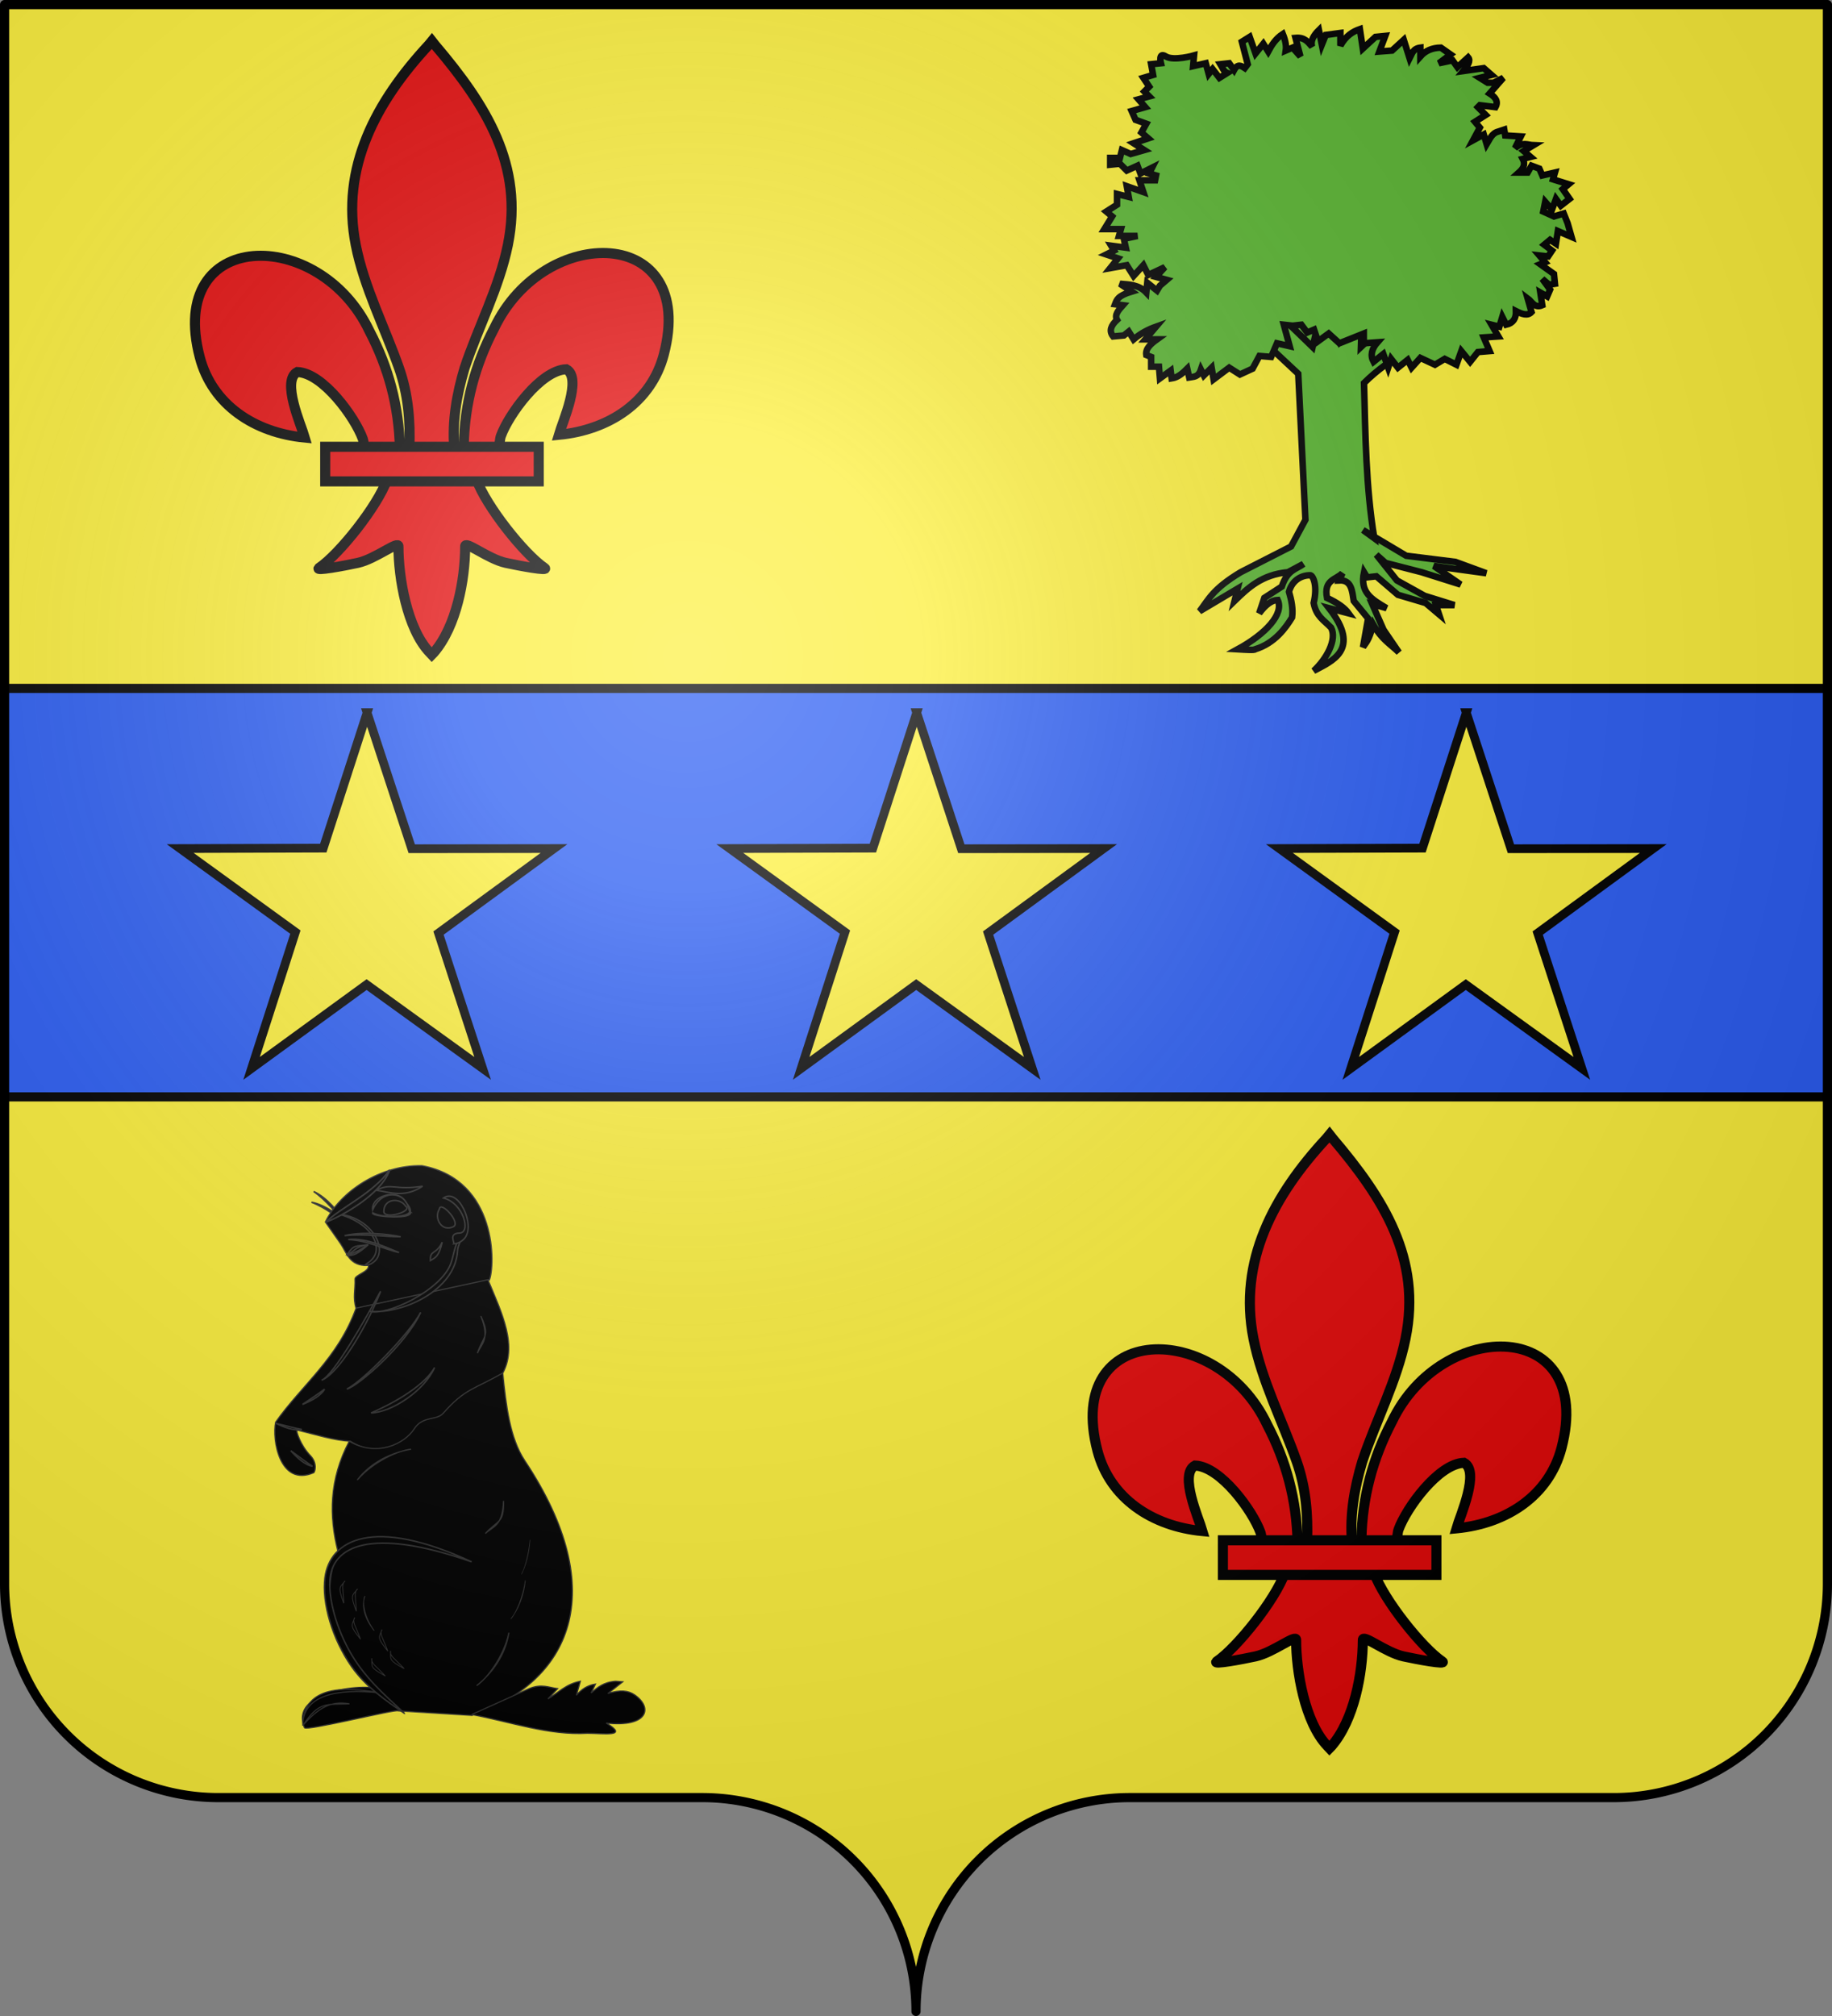 <?xml version="1.0" encoding="UTF-8" standalone="no"?>
<svg
   xmlns:dc="http://purl.org/dc/elements/1.1/"
   xmlns:cc="http://creativecommons.org/ns#"
   xmlns:rdf="http://www.w3.org/1999/02/22-rdf-syntax-ns#"
   xmlns:svg="http://www.w3.org/2000/svg"
   xmlns="http://www.w3.org/2000/svg"
   xmlns:xlink="http://www.w3.org/1999/xlink"
   xmlns:sodipodi="http://sodipodi.sourceforge.net/DTD/sodipodi-0.dtd"
   xmlns:inkscape="http://www.inkscape.org/namespaces/inkscape"
   width="600"
   height="660"
   viewBox="-300 -295 600 660"
   id="svg2"
   version="1.1"
   inkscape:version="0.48.4 r9939"
   sodipodi:docname="Blason_Vide_Moderne_3D.svg">
  <rect x="-300" y="-295" width="600" height="660" fill="#808080" stroke="none"/>
  <sodipodi:namedview
     pagecolor="#ffffff"
     bordercolor="#666666"
     borderopacity="1"
     objecttolerance="10"
     gridtolerance="10"
     guidetolerance="10"
     inkscape:pageopacity="0"
     inkscape:pageshadow="2"
     inkscape:window-width="1600"
     inkscape:window-height="838"
     id="namedview33"
     showgrid="true"
     inkscape:zoom="0.71515151"
     inkscape:cx="487.51536"
     inkscape:cy="345.95937"
     inkscape:window-x="-8"
     inkscape:window-y="-8"
     inkscape:window-maximized="1"
     inkscape:current-layer="layer3">
    <inkscape:grid
       type="xygrid"
       id="grid3325" />
  </sodipodi:namedview>
  <defs
     id="defs4">
    <radialGradient
       id="Gradient1"
       gradientUnits="userSpaceOnUse"
       cy="-80"
       cx="-75"
       r="405">
      <stop
         stop-color="#fff"
         stop-opacity=".31"
         offset="0"
         id="stop7" />
      <stop
         stop-color="#fff"
         stop-opacity=".25"
         offset=".19"
         id="stop9" />
      <stop
         stop-color="#6b6b6b"
         stop-opacity=".125"
         offset=".6"
         id="stop11" />
      <stop
         stop-opacity=".125"
         offset="1"
         id="stop13" />
    </radialGradient>
    <clipPath
       id="shield_cut">
      <path
         id="shield"
         d="M-298.5,-293.5 h597 v517 a70,70 0 0,1 -70,70 h-158.5 a70,70 0 0,0 -70,70 70,70 0 0,0 -70,-70 h-158.5 a70,70 0 0,1 -70,-70z"
         style="stroke-linecap:round;stroke-linejoin:round" />
    </clipPath>
    <clipPath
       clipPathUnits="userSpaceOnUse"
       id="clipPath3031">
      <use
         height="660"
         width="600"
         y="0"
         x="0"
         id="use3033"
         style="fill:none;stroke:#000000;stroke-width:3"
         xlink:href="#shield" />
    </clipPath>
  </defs>
  <g
     id="layer4"
     inkscape:label="Fond écu"
     inkscape:groupmode="layer"
     clip-path="url(#shield_cut)"
     style="stroke:#000;stroke-width:3">
    <path
       d="M 0 0 L 0 295 L 0 660 L 300 660 L 600 660 L 600 295 L 600 0 L 300 0 L 0 0 z "
       transform="translate(-300,-295)"
       id="rect18"
       style="fill:#fcef3c" />
    <path
       transform="matrix(1.216,0,0,0.998,39.142,3.635)"
       id="path3018"
       style="fill:#2b5df2;stroke:#000000;stroke-width:3"
       d="m -298.413,-73.419 0,48 c 0,31 3,60 9,86 l 578,0 c 6,-26 9,-55 9,-86 0,-53 0,-15 0,-48 l -596,0 z"
       inkscape:connector-curvature="0"
       clip-path="url(#clipPath3031)" />
  </g>
  <g
     id="layer3"
     inkscape:label="Meubles"
     inkscape:groupmode="layer">
    <path
       id="path8347"
       style="fill:#fcef3c;fill-opacity:1;stroke:#000000;stroke-width:2.858;stroke-miterlimit:4;stroke-opacity:1;stroke-dasharray:none;stroke-dashoffset:0"
       d="m 0.229,-61.677 14.619,44.534 46.603,-0.054 -37.837,27.665 14.453,44.305 L 0.063,27.336 -37.608,54.773 l 14.35,-44.621 -37.734,-27.349 46.872,-0.141 14.35,-44.339 z"
       inkscape:connector-curvature="0" />
    <g
       id="g3178"
       transform="matrix(0.22,0,0,0.22,-237.8,-283.222)"
       style="fill:#e20909">
      <path
         sodipodi:nodetypes="ccscscc"
         id="path1876"
         style="fill:#e20909;fill-opacity:1;fill-rule:evenodd;stroke:#000000;stroke-width:15;stroke-linecap:butt;stroke-linejoin:miter;stroke-miterlimit:4;stroke-opacity:1;stroke-dasharray:none;display:inline"
         d="m 407.615,609.199 c 1.425,-61.956 16.751,-119.539 45.29,-174.109 74.714,-157.186 302.92,-153.432 252.615,38.811 -18.537,70.839 -81.509,112.474 -156.319,119.615 5.4,-18.665 35.1,-84.652 11.124,-97.562 -38.338,1.448 -85.944,67.705 -97.393,99.301 -1.653,4.536 -1.19,9.778 -3.036,14.24"
         inkscape:connector-curvature="0" />
      <path
         sodipodi:nodetypes="ccscscc"
         id="path1902"
         style="fill:#e20909;fill-opacity:1;fill-rule:evenodd;stroke:#000000;stroke-width:15;stroke-linecap:butt;stroke-linejoin:miter;stroke-miterlimit:4;stroke-opacity:1;stroke-dasharray:none"
         d="M 312.577,613.295 C 311.152,551.339 295.826,493.756 267.287,439.187 192.573,282.001 -35.633,285.755 14.672,477.998 c 18.537,70.839 81.509,112.474 156.319,119.615 -5.4,-18.665 -35.1,-84.652 -11.124,-97.562 38.338,1.448 85.944,67.705 97.393,99.301 1.653,4.536 1.19,9.778 3.036,14.24"
         inkscape:connector-curvature="0" />
      <path
         sodipodi:nodetypes="csccccsccc"
         id="path3734"
         style="fill:#e20909;fill-opacity:1;fill-rule:nonzero;stroke:#000000;stroke-width:15;stroke-linecap:butt;stroke-linejoin:miter;stroke-miterlimit:4;stroke-opacity:1;stroke-dasharray:none"
         d="m 355.68,13.043 c -78.714,84.849 -131.565,182.962 -108.781,298.031 12.57,63.484 43.042,122.28 64.531,183.438 13.436,38.37 16.872,78.452 15.281,118.781 l 66.781,0 c -3.197,-40.626 3.807,-79.998 15.281,-118.781 20.474,-61.538 51.626,-119.906 64.531,-183.438 C 497.433,192.295 440.798,102.715 364.867,13.418 L 360.227,7.5 l -4.547,5.543 z"
         inkscape:connector-curvature="0" />
      <path
         sodipodi:nodetypes="cssscccssscc"
         id="path6395"
         style="fill:#e20909;fill-opacity:1;fill-rule:evenodd;stroke:#000000;stroke-width:15;stroke-linecap:butt;stroke-linejoin:miter;stroke-miterlimit:4;stroke-opacity:1;stroke-dasharray:none"
         d="m 293.398,660.325 c -13.962,39.13 -70.888,110.792 -101.125,131.219 -7.842,5.298 37.486,-3.052 57.781,-7.5 26.619,-5.835 61.217,-34.198 60.406,-24.188 -0.076,45.838 12.811,122.324 46.406,157.469 l 3.182,3.388 3.287,-3.388 c 33.578,-39.171 46.238,-108.042 46.406,-157.469 -0.811,-10.01 33.787,18.353 60.406,24.188 20.295,4.448 65.623,12.798 57.781,7.5 C 497.693,771.117 440.798,699.455 426.836,660.325 l -133.438,0 z"
         inkscape:connector-curvature="0" />
      <rect
         id="rect4623"
         style="fill:#e20909;fill-opacity:1;stroke:#000000;stroke-width:15;stroke-miterlimit:4;stroke-opacity:1;stroke-dasharray:none"
         y="611.303"
         x="201.406"
         height="51.503"
         width="317.888" />
    </g>
    <g
       style="fill:#000000;stroke:#313131;display:inline"
       inkscape:label="Meubles"
       id="layer2-6"
       transform="matrix(0.253,0,0,0.253,-223.263,84.476)">
      <g
         transform="matrix(1.925,0,0,1.925,-384.631,-310.384)"
         id="g3098"
         style="fill:#000000;stroke:#313131">
        <path
           inkscape:connector-curvature="0"
           style="fill:#000000;fill-rule:evenodd;stroke:#313131"
           d="m 275.864,204.303 c -6.579,-3.547 -14.492,-10.413 -24.13,-14.087 9.3,1.663 20.089,9.995 24.13,14.087 z"
           id="path3363"
           sodipodi:nodetypes="ccc" />
        <path
           inkscape:connector-curvature="0"
           sodipodi:nodetypes="ccc"
           id="path3361"
           d="m 273.354,202.32 c -5.574,-4.98 -11.672,-13.498 -20.192,-19.314 8.658,3.781 17.213,14.394 20.192,19.314 z"
           style="fill:#000000;fill-rule:evenodd;stroke:#313131" />
        <path
           inkscape:connector-curvature="0"
           style="fill:#000000;fill-opacity:1;fill-rule:evenodd;stroke:#313131;stroke-width:0.786px;stroke-linecap:butt;stroke-linejoin:miter;stroke-opacity:1"
           d="m 281.694,261.605 c -2.297,-7.408 -0.412,-12.517 -0.741,-19.727 -0.129,-2.831 9.949,-4.999 9.017,-9.149 -12.877,0.683 -14.529,-8.631 -18.615,-14.512 l -10.307,-14.725 c 9.947,-20.579 37.238,-38.553 64.994,-37.849 51.558,9.712 48.992,68.072 45.305,76.846 l -89.654,19.116 z"
           id="path3357"
           sodipodi:nodetypes="cscccccc" />
        <path
           inkscape:connector-curvature="0"
           style="fill:#000000;fill-opacity:1;fill-rule:evenodd;stroke:#313131;stroke-width:0.786px;stroke-linecap:butt;stroke-linejoin:miter;stroke-opacity:1"
           d="m 379.567,306.528 c 11.436,-19.339 0.054,-41.938 -9.176,-64.229 l -88.698,19.116 c -12.21,33.803 -36.279,51.399 -54.098,76.655 -2.502,11.591 2.676,43.738 25.556,33.992 0.913,-0.389 2.693,-6.482 -2.169,-11.493 -6.822,-7.033 -10.123,-17.535 -8.951,-17.243 13.417,3.35 25.113,7.028 35.839,7.551 18.131,11.328 35.129,3.997 52.244,-9.248 15.956,-12.348 32.578,-27.522 49.452,-35.101 z"
           id="path3317"
           sodipodi:nodetypes="ccccscscsc" />
        <path
           inkscape:connector-curvature="0"
           style="fill:#000000;fill-opacity:1;fill-rule:evenodd;stroke:#313131;stroke-width:0.786px;stroke-linecap:butt;stroke-linejoin:miter;stroke-opacity:1"
           d="m 359.686,535.154 c 65.633,-22.122 94.453,-82.454 35.464,-171.214 -10.05,-15.123 -12.604,-37.17 -14.819,-58.942 -18.804,10.909 -25.35,10.278 -39.99,27.021 -4.578,5.236 -13.745,1.5 -19.56,10.542 -6.409,9.967 -24.912,19.265 -43.676,8.315 -13.615,25.92 -13.552,50.319 -7.613,74.066 -17.956,43.298 12.67,80.469 28.561,93.888 -0.39,-5.981 -62.481,-2.72 -51.048,24.613 1.017,2.432 62.07,-12.795 62.978,-11.349 l 49.701,3.059 z"
           id="path3269"
           sodipodi:nodetypes="cscsscccscc" />
        <path
           inkscape:connector-curvature="0"
           style="fill:#000000;fill-rule:evenodd;stroke:#313131;stroke-width:0.786px;stroke-linecap:butt;stroke-linejoin:miter;stroke-opacity:1"
           d="m 298.06,520.096 c -41.638,-7.983 -52.115,5.489 -52.176,21.897 -0.118,-20.16 22.245,-25.268 52.176,-21.897 z"
           id="path3252"
           sodipodi:nodetypes="ccc" />
        <path
           inkscape:connector-curvature="0"
           sodipodi:nodetypes="ccc"
           id="path3254"
           d="m 277.244,527.396 c -12.712,-2.306 -21.297,3.055 -31.359,14.598 10.966,-16.645 16.028,-13.914 31.359,-14.598 z"
           style="fill:#000000;fill-rule:evenodd;stroke:#313131;stroke-width:0.786px;stroke-linecap:butt;stroke-linejoin:miter;stroke-opacity:1" />
        <path
           inkscape:connector-curvature="0"
           style="fill:#000000;fill-opacity:1;fill-rule:evenodd;stroke:#313131;stroke-width:0.786px;stroke-linecap:butt;stroke-linejoin:miter;stroke-opacity:1"
           d="m 359.495,534.58 38.614,-17.395 c 8.295,-3.462 13.163,-0.755 19.116,0 l -6.499,6.882 c 7.033,-4.143 12.042,-9.973 21.792,-11.852 l -2.676,9.367 c 3.367,-3.838 7.407,-6.667 12.808,-7.455 l -2.867,5.926 c 4.217,-3.559 8.26,-7.25 16.44,-7.838 l 4.779,0.382 -9.94,7.838 c 8.371,-2.592 13.743,-1.971 18.014,0.984 12.312,8.519 9.108,21.972 -19.161,18.896 15.911,9.609 -2.074,6.892 -12.616,6.882 -26.341,1.499 -51.915,-7.745 -77.802,-12.616 z"
           id="path3267"
           sodipodi:nodetypes="cccccccccccsccc" />
        <path
           inkscape:connector-curvature="0"
           style="fill:#000000;fill-rule:evenodd;stroke:#313131"
           d="m 314.01,533.613 c -11.572,-7.836 -25.516,-17.336 -35.248,-31.193 -13.082,-18.627 -20.081,-42.838 -17.986,-59.708 3.162,-25.463 32.268,-41.656 98.651,-10.747 -68.768,-24.056 -94.127,-10.163 -95.372,12.566 -0.803,14.665 5.684,36.097 16.607,53.014 10.606,16.425 25.527,28.439 33.348,36.068 z"
           id="path3250"
           sodipodi:nodetypes="csscssc" />
        <path
           inkscape:connector-curvature="0"
           style="fill:#000000;fill-rule:evenodd;stroke:#313131;stroke-width:0.786px;stroke-linecap:butt;stroke-linejoin:miter;stroke-opacity:1"
           d="m 368.613,412.928 c 8.669,-9.512 12.57,-6.635 12.264,-21.945 -0.757,17.019 -6.723,16.869 -12.264,21.945 z"
           id="path3271"
           sodipodi:nodetypes="ccc" />
        <path
           inkscape:connector-curvature="0"
           sodipodi:nodetypes="ccc"
           id="path3273"
           d="m 318.703,356.243 c -12.699,2.091 -26.975,8.502 -36.225,20.706 11.143,-12.886 28.731,-20.157 36.225,-20.706 z"
           style="fill:#000000;fill-rule:evenodd;stroke:#313131;stroke-width:0.786px;stroke-linecap:butt;stroke-linejoin:miter;stroke-opacity:1" />
        <path
           inkscape:connector-curvature="0"
           style="fill:#000000;fill-rule:evenodd;stroke:#313131;stroke-width:0.786px;stroke-linecap:butt;stroke-linejoin:miter;stroke-opacity:1"
           d="m 362.76,515.167 c 10.107,-7.968 19.506,-20.481 21.706,-35.635 -3.527,16.667 -15.41,31.533 -21.706,35.635 z"
           id="path3275"
           sodipodi:nodetypes="ccc" />
        <path
           inkscape:connector-curvature="0"
           sodipodi:nodetypes="ccc"
           id="path3277"
           d="m 385.757,470.378 c 4.534,-5.805 8.751,-14.921 9.737,-25.961 -1.582,12.142 -6.913,22.972 -9.737,25.961 z"
           style="fill:#000000;fill-rule:evenodd;stroke:#313131;stroke-width:0.45px;stroke-linecap:butt;stroke-linejoin:miter;stroke-opacity:1" />
        <path
           inkscape:connector-curvature="0"
           style="fill:#000000;fill-rule:evenodd;stroke:#313131;stroke-width:0.327px;stroke-linecap:butt;stroke-linejoin:miter;stroke-opacity:1"
           d="m 392.903,440.293 c 2.686,-5.174 5.184,-13.299 5.769,-23.139 -0.937,10.822 -4.095,20.475 -5.769,23.139 z"
           id="path3279"
           sodipodi:nodetypes="ccc" />
        <path
           inkscape:connector-curvature="0"
           sodipodi:nodetypes="ccc"
           id="path3281"
           d="m 287.681,454.903 c -2.188,5.677 -1.22,14.027 6.205,23.339 -7.411,-10.338 -8.075,-20.321 -6.205,-23.339 z"
           style="fill:#000000;fill-rule:evenodd;stroke:#313131;stroke-width:0.534px;stroke-linecap:butt;stroke-linejoin:miter;stroke-opacity:1" />
        <path
           inkscape:connector-curvature="0"
           style="fill:#000000;fill-rule:evenodd;stroke:#313131;stroke-width:0.534px;stroke-linecap:butt;stroke-linejoin:miter;stroke-opacity:1"
           d="m 280.799,469.431 c -2.188,5.677 -3.514,5.233 3.911,14.545 -3.48,-9.355 -5.77,-11.525 -3.911,-14.545 z"
           id="path3283"
           sodipodi:nodetypes="ccc" />
        <path
           inkscape:connector-curvature="0"
           sodipodi:nodetypes="ccc"
           id="path3285"
           d="m 299.151,477.46 c -2.188,5.677 -3.514,5.233 3.911,14.545 -3.48,-9.355 -5.77,-11.525 -3.911,-14.545 z"
           style="fill:#000000;fill-rule:evenodd;stroke:#313131;stroke-width:0.534px;stroke-linecap:butt;stroke-linejoin:miter;stroke-opacity:1" />
        <path
           inkscape:connector-curvature="0"
           style="fill:#000000;fill-rule:evenodd;stroke:#313131;stroke-width:0.534px;stroke-linecap:butt;stroke-linejoin:miter;stroke-opacity:1"
           d="m 292.248,496.783 c 0.149,6.082 -1.245,6.179 9.176,11.945 -6.793,-7.314 -9.738,-8.443 -9.176,-11.945 z"
           id="path3287"
           sodipodi:nodetypes="ccc" />
        <path
           inkscape:connector-curvature="0"
           sodipodi:nodetypes="ccc"
           id="path3289"
           d="m 304.864,491.813 c 0.149,6.082 -1.245,6.179 9.176,11.945 -6.793,-7.314 -9.738,-8.443 -9.176,-11.945 z"
           style="fill:#000000;fill-rule:evenodd;stroke:#313131;stroke-width:0.534px;stroke-linecap:butt;stroke-linejoin:miter;stroke-opacity:1" />
        <path
           inkscape:connector-curvature="0"
           style="fill:#000000;fill-rule:evenodd;stroke:#313131;stroke-width:0.534px;stroke-linecap:butt;stroke-linejoin:miter;stroke-opacity:1"
           d="m 274.342,444.794 c -3.877,4.688 -4.993,3.847 -0.908,15.035 -0.33,-9.976 -1.813,-12.76 0.908,-15.035 z"
           id="path3291"
           sodipodi:nodetypes="ccc" />
        <path
           inkscape:connector-curvature="0"
           sodipodi:nodetypes="ccc"
           id="path3293"
           d="m 282.753,450.147 c -3.877,4.688 -4.993,3.847 -0.908,15.035 -0.33,-9.976 -1.813,-12.76 0.908,-15.035 z"
           style="fill:#000000;fill-rule:evenodd;stroke:#313131;stroke-width:0.534px;stroke-linecap:butt;stroke-linejoin:miter;stroke-opacity:1" />
        <path
           inkscape:connector-curvature="0"
           style="fill:#000000;fill-rule:evenodd;stroke:#313131"
           d="m 291.743,331.866 c 13.726,-0.368 35.779,-14.726 42.737,-30.515 -7.917,14.166 -33.432,26.616 -42.737,30.515 z"
           id="path3319"
           sodipodi:nodetypes="ccc" />
        <path
           inkscape:connector-curvature="0"
           sodipodi:nodetypes="ccc"
           id="path3321"
           d="m 258.481,309.883 c 12.351,-4.881 31.923,-39.197 39.679,-59.763 -10.093,18.278 -31.403,56.434 -39.679,59.763 z"
           style="fill:#000000;fill-rule:evenodd;stroke:#313131" />
        <path
           inkscape:connector-curvature="0"
           style="fill:#000000;fill-rule:evenodd;stroke:#313131"
           d="m 275.494,315.809 c 10.817,-5.381 42.402,-37.498 49.619,-51.543 -9.617,21.46 -42.101,49.633 -49.619,51.543 z"
           id="path3323"
           sodipodi:nodetypes="ccc" />
        <path
           inkscape:connector-curvature="0"
           style="fill:#000000;fill-rule:evenodd;stroke:#313131"
           d="m 245.673,326.131 c 5.499,-2.197 12.291,-5.695 14.828,-10.253 -3.288,2.583 -11.062,7.658 -14.828,10.253 z"
           id="path3325"
           sodipodi:nodetypes="ccc" />
        <path
           inkscape:connector-curvature="0"
           sodipodi:nodetypes="ccc"
           id="path3327"
           d="m 227.682,338.821 c 5.316,2.607 12.466,5.301 17.548,4.128 -4.121,-0.708 -13.098,-3.073 -17.548,-4.128 z"
           style="fill:#000000;fill-rule:evenodd;stroke:#313131" />
        <path
           inkscape:connector-curvature="0"
           style="fill:#000000;fill-rule:evenodd;stroke:#313131"
           d="m 237.783,357.25 c 3.924,4.434 9.511,9.646 14.658,10.494 -3.542,-2.223 -10.944,-7.826 -14.658,-10.494 z"
           id="path3329"
           sodipodi:nodetypes="ccc" />
        <path
           inkscape:connector-curvature="0"
           style="fill:#000000;fill-rule:evenodd;stroke:#313131"
           d="m 290.298,263.438 c 20.73,2.564 58.149,-13.014 59.659,-40.76 0.195,-3.592 2.808,-7.333 3.39,-10.986 -5.195,4.924 -5.698,13.512 -7.912,19.654 -6.503,18.035 -43.384,35.89 -55.137,32.092 z"
           id="path3331"
           sodipodi:nodetypes="cscsc" />
        <path
           inkscape:connector-curvature="0"
           sodipodi:nodetypes="cscsc"
           id="path3333"
           d="m 347.455,218.133 c 3.058,-0.003 5.991,-2.086 7.426,-3.917 7.042,-8.988 -4.369,-33.956 -14.415,-26.837 13.366,3.386 18.793,23.351 10.787,23.56 -7.32,0.191 -3.539,5.873 -3.798,7.194 z"
           style="fill:#000000;fill-rule:evenodd;stroke:#313131" />
        <path
           inkscape:connector-curvature="0"
           style="fill:#000000;fill-rule:evenodd;stroke:#313131"
           d="m 347.423,206.509 c 4.445,-3.153 -9.079,-17.611 -9.743,-11.61 -3.756,5.965 1.574,15.793 9.743,11.61 z"
           id="path3335"
           sodipodi:nodetypes="ccc" />
        <path
           inkscape:connector-curvature="0"
           sodipodi:nodetypes="ccc"
           id="path3337"
           d="m 300.376,196.721 c 0.944,5.367 19.803,-0.656 14.665,-3.828 -3.78,-5.95 -14.944,-5.345 -14.665,3.828 z"
           style="fill:#000000;fill-rule:evenodd;stroke:#313131" />
        <path
           inkscape:connector-curvature="0"
           style="fill:#000000;fill-rule:evenodd;stroke:#313131"
           d="m 261.444,203.599 c 9.488,-9.556 32.309,-19.561 42.833,-35.103 -5.976,16.906 -32.758,31.174 -42.833,35.103 z"
           id="path3339"
           sodipodi:nodetypes="ccc" />
        <path
           inkscape:connector-curvature="0"
           sodipodi:nodetypes="ccc"
           id="path3341"
           d="m 331.695,229.405 c -0.441,-7.385 3.982,-3.764 7.946,-12.355 -2.251,9.345 -4.152,10.183 -7.946,12.355 z"
           style="fill:#000000;fill-rule:evenodd;stroke:#313131" />
        <path
           inkscape:connector-curvature="0"
           style="fill:#000000;fill-rule:evenodd;stroke:#313131"
           d="m 287.813,232.661 c 3.058,-0.003 5.99,-2.087 7.426,-3.917 7.032,-8.963 -3.883,-28.24 -25.598,-30.66 22.159,6.062 28.156,20.094 24.837,27.383 -2.35,5.161 -6.407,5.873 -6.665,7.194 z"
           id="path3343"
           sodipodi:nodetypes="cscsc" />
        <path
           inkscape:connector-curvature="0"
           style="fill:#000000;fill-rule:evenodd;stroke:#313131"
           d="m 275.361,225.94 c 7.429,-2.741 6.626,-2.177 14.525,-7.226 -7.185,6.386 -10.17,7.61 -14.525,7.226 z"
           id="path3345"
           sodipodi:nodetypes="ccc" />
        <path
           inkscape:connector-curvature="0"
           style="fill:#000000;fill-rule:evenodd;stroke:#313131"
           d="m 295.186,182.173 c 10.943,-5.404 11.849,0.297 31.254,-2.743 -12.055,8.123 -22.184,4 -31.254,2.743 z"
           id="path3347"
           sodipodi:nodetypes="ccc"
           inkscape:transform-center-x="-2.4838674" />
        <path
           inkscape:connector-curvature="0"
           sodipodi:nodetypes="cscsc"
           id="path3349"
           d="m 318.101,196.904 c 0.669,-2.941 -2.015,-5.186 -3.111,-7.067 -5.368,-9.217 -23.17,-3.96 -22.137,5.37 5.544,-11.928 16.272,-11.87 21.164,-6.683 3.464,3.674 3.122,7.77 4.085,8.38 z"
           style="fill:#000000;fill-rule:evenodd;stroke:#313131" />
        <path
           inkscape:connector-curvature="0"
           style="fill:#000000;fill-rule:evenodd;stroke:#313131"
           d="m 318.101,196.904 c 0.669,0.734 -0.295,1.58 -1.391,2.05 -5.368,2.3 -24.891,0.702 -23.858,-1.626 5.544,2.977 16.272,2.962 21.164,1.668 3.464,-0.917 3.122,-1.939 4.085,-2.091 z"
           id="path3351"
           sodipodi:nodetypes="cscsc" />
        <path
           inkscape:connector-curvature="0"
           sodipodi:nodetypes="ccc"
           id="path3353"
           d="m 310.583,223.995 c -9.248,-1.937 -20.88,-8.085 -34.131,-8.689 12.418,-1.632 28.077,6.533 34.131,8.689 z"
           style="fill:#000000;fill-rule:evenodd;stroke:#313131" />
        <path
           inkscape:connector-curvature="0"
           style="fill:#000000;fill-rule:evenodd;stroke:#313131"
           d="m 311.646,213.417 c -10.061,0.059 -23.972,-2.152 -37.652,-0.729 11.889,-3.026 30.14,-0.915 37.652,0.729 z"
           id="path3355"
           sodipodi:nodetypes="ccc" />
        <path
           inkscape:connector-curvature="0"
           sodipodi:nodetypes="ccc"
           id="path3359"
           d="m 275.766,225.129 c 4.962,-6.689 5.086,-4.991 14.12,-6.415 -10.584,1.955 -8.233,4.502 -14.12,6.415 z"
           style="fill:#000000;fill-rule:evenodd;stroke:#313131" />
        <path
           inkscape:connector-curvature="0"
           sodipodi:nodetypes="ccc"
           id="path3371"
           d="m 261.444,203.599 c 9.488,-9.556 32.309,-19.561 42.833,-35.103 -5.976,16.906 -32.758,31.174 -42.833,35.103 z"
           style="fill:#000000;fill-rule:evenodd;stroke:#313131" />
        <path
           inkscape:connector-curvature="0"
           sodipodi:nodetypes="ccc"
           id="path3448"
           d="m 363.251,291.75 c 4.083,-12.205 8.814,-11.151 2.344,-25.03 6.189,15.872 0.671,18.147 -2.344,25.03 z"
           style="fill:#000000;fill-rule:evenodd;stroke:#313131;stroke-width:0.786px;stroke-linecap:butt;stroke-linejoin:miter;stroke-opacity:1" />
      </g>
    </g>
    <g
       id="layer1-4"
       transform="matrix(0.711,0,0,0.711,58.514,-288.851)"
       style="fill:#5ab532">
      <g
         id="g7256"
         transform="translate(-17.581,-735.996)"
         style="fill:#5ab532">
        <path
           id="path5476"
           style="fill:#5ab532;fill-opacity:1;fill-rule:evenodd;stroke:none"
           d="M 91.999,877.172 128.852,898.776 171.742,882.891 127.263,861.922 91.999,877.172 z"
           inkscape:connector-curvature="0" />
        <path
           id="path1910"
           style="fill:#5ab532;fill-opacity:1;fill-rule:evenodd;stroke:#000000;stroke-width:3;stroke-linecap:butt;stroke-linejoin:miter;stroke-miterlimit:4;stroke-opacity:1;stroke-dasharray:none"
           d="m 103.307,872.94 -6.627,12.782 14.675,13.728 3.314,67.222 -6.627,12.308 -23.196,11.835 c -12.98,7.815 -14.759,12.575 -18.936,17.989 l 17.515,-10.415 -1.42,5.681 c 6.264,-6.083 12.561,-12.137 24.616,-13.255 l 7.101,-3.787 c -3.017,2.391 -7.367,2.506 -9.941,10.415 l -8.048,5.207 -2.367,7.101 c 2.84,-3.835 5.681,-6.055 8.521,-6.154 3.022,6.4 -5.388,15.581 -18.462,22.723 3.763,0.216 7.894,0.506 8.048,0 9.132,-2.808 14.108,-9.9 17.042,-14.675 0.542,-3.945 -0.284,-7.89 -1.42,-11.835 1.526,-5.504 5.996,-7.691 9.941,-7.574 1.159,0.348 3.322,4.723 1.42,12.782 1.15,6.086 4.637,7.826 8.048,11.361 2.819,5.432 -2.13,14.468 -8.048,19.883 8.247,-4.475 22.157,-9.638 7.101,-28.877 l 8.994,2.367 c -1.714,-2.367 -4.841,-4.734 -9.941,-7.101 -1.596,-8.41 4.107,-8.305 7.101,-11.361 l -1.42,3.314 c 5.653,-0.287 5.881,4.85 6.627,9.468 l 6.627,8.048 -2.367,13.255 c 1.428,-2.424 2.523,-2.511 4.734,-10.415 3.945,6.907 7.89,8.931 11.835,12.782 l -7.101,-10.415 -5.207,-11.835 6.627,1.894 c -7.202,-4.264 -12.368,-7.359 -10.415,-16.569 l 1.42,2.367 4.261,-0.473 9.941,8.521 12.782,3.787 6.154,5.207 -1.42,-4.261 8.521,0 -13.728,-4.261 -12.782,-7.101 -9.468,-11.835 4.261,3.787 16.569,4.261 17.989,5.681 -12.308,-8.521 24.143,3.314 -14.202,-5.207 -22.723,-2.84 -19.882,-11.835 5.207,3.787 c -3.916,-23.827 -4.068,-47.655 -4.734,-71.482 6.422,-6.328 11.906,-9.839 17.515,-13.728 l -9.941,-11.361 -8.994,8.521 0.473,-15.149 -10.415,12.782 -8.048,-16.095 -4.261,18.462 -14.675,-14.202 z"
           inkscape:connector-curvature="0" />
        <path
           id="path4587"
           style="fill:#5ab532;fill-opacity:1;fill-rule:evenodd;stroke:#000000;stroke-width:3;stroke-linecap:butt;stroke-linejoin:miter;stroke-miterlimit:4;stroke-opacity:1;stroke-dasharray:none"
           d="m 108.753,877.318 -4.044,-0.449 2.696,9.885 -5.841,-1.348 -2.696,6.29 -5.392,-0.449 -3.145,5.841 -5.841,2.696 -4.942,-3.145 -7.189,5.392 -0.899,-5.392 -3.594,3.594 -1.348,-2.696 c -1.2,3.586 -3.385,3.232 -5.392,3.594 l -0.899,-4.044 c -2.096,2.098 -4.26,4.061 -7.189,4.493 l -0.449,-3.594 -4.942,3.594 -0.449,-5.392 -3.594,0 0,-4.493 -2.246,-0.899 c -0.445,-2.919 2.045,-5.105 4.942,-7.189 l -5.392,0 4.942,-5.841 c -3.445,1.232 -6.889,2.923 -10.334,5.841 l -2.246,-3.594 -2.246,1.797 -4.942,0.449 c -2.026,-2.546 -0.959,-5.092 1.797,-7.638 -1.305,-2.246 0.693,-4.493 2.696,-6.739 l -3.594,-0.449 c 0.752,-1.947 1.136,-3.894 7.638,-5.841 l -5.392,-3.594 c 4.282,0.393 8.665,0.387 12.131,4.044 l 0.449,-4.493 4.493,3.594 1.348,-2.246 3.145,-2.696 -4.942,-1.348 4.044,-4.493 -7.638,3.594 -2.246,-4.493 -4.493,4.942 -3.145,-4.942 -7.638,1.348 3.594,-4.493 -5.392,-1.797 3.594,-1.797 -1.348,-2.246 6.739,0.899 -0.899,-4.044 6.29,-1.348 -8.537,0 0.899,-3.145 -7.638,0 3.594,-5.841 -2.696,-2.246 4.942,-3.145 0,-4.942 5.392,1.348 -0.899,-4.942 7.638,2.696 -1.797,-5.392 7.189,0 0.449,-2.246 -3.145,-0.899 1.348,-2.696 -5.392,2.696 -1.348,-3.594 -4.942,2.246 -3.145,-3.145 -4.493,0.449 0,-3.145 4.493,0 0.899,-3.594 4.044,1.797 6.29,-1.797 -4.942,-3.145 6.739,-2.246 -3.145,-2.696 2.246,-4.044 -4.942,-1.797 -1.797,-4.044 6.29,-1.797 -3.145,-3.594 4.942,-1.348 -2.246,-2.246 2.246,-2.246 -2.696,-4.044 4.493,-1.348 -0.899,-4.942 4.493,-0.449 c 0,0 -1.348,-5.392 2.246,-3.145 3.594,2.246 13.03,-0.449 13.03,-0.449 l -0.449,4.942 5.841,-1.348 1.348,4.942 1.797,-2.246 3.145,4.044 3.594,-2.246 c -1.69,-0.706 -2.232,-2.561 -3.145,-4.044 l 4.044,-0.449 2.246,3.145 c 1.647,-3.062 3.295,-1.97 4.942,-0.899 l 1.348,-1.797 -2.696,-10.334 3.594,-2.246 2.696,7.638 3.594,-4.493 2.246,3.594 c 1.629,-3.005 3.441,-5.918 6.739,-8.087 1.419,3.516 1.615,5.808 1.348,7.638 l 3.145,-1.348 3.594,4.044 -2.246,-8.537 c 4.284,-0.39 5.799,1.989 7.638,4.044 -0.812,-2.546 0.576,-5.092 3.145,-7.638 l 1.348,6.739 1.797,-4.493 6.739,-0.899 0,5.841 c 2.498,-4.534 5.646,-6.469 8.986,-7.638 l 1.348,8.986 5.841,-5.392 4.493,-0.449 -2.696,7.189 5.841,-0.449 5.392,-4.942 2.696,8.537 c 1.055,-2.043 1.483,-4.503 4.942,-4.942 l 0,4.044 c 2.307,-2.605 5.434,-3.981 9.435,-4.044 l 4.493,3.145 -5.392,4.044 6.29,-1.348 2.246,3.145 4.942,-4.493 c 1.333,1.576 -0.235,3.878 -2.246,6.29 l 9.435,-1.348 3.594,3.145 -5.392,1.348 3.594,2.246 2.696,0 4.493,-2.246 -6.29,7.189 c 2.788,1.719 4.134,3.726 2.696,6.29 l -7.189,-0.899 -0.899,0.899 3.594,3.594 -4.942,3.145 2.246,2.696 -3.145,5.841 4.942,-2.696 1.348,4.493 c 1.418,-2.327 2.377,-5.112 5.392,-5.841 l 2.696,-0.899 0.449,2.696 7.189,0.449 -2.696,5.392 c 3.486,-3.011 5.828,-1.448 8.537,-1.348 l -4.493,2.696 3.145,2.696 -3.594,0.899 c 1.393,2.595 0.174,4.536 -1.797,6.29 l 4.044,0 1.797,-3.145 3.594,1.348 1.348,3.145 5.841,-1.348 -0.899,3.145 7.189,2.246 -2.696,2.246 3.145,4.493 -4.044,3.145 -2.246,-3.145 -1.797,4.942 -3.145,-3.594 -0.899,4.493 4.942,2.246 4.493,-1.348 1.797,4.493 1.797,6.29 -6.29,-2.696 -0.899,5.841 -2.696,-1.797 -2.696,2.246 3.594,2.696 -1.797,2.696 -4.044,-0.449 2.696,3.145 -2.246,0.899 6.29,4.493 0.449,4.493 -2.696,0.449 -3.145,-2.696 3.594,4.942 -1.348,3.145 -3.145,-1.797 0.899,5.841 c -3.558,1.575 -4.716,-1.65 -6.739,-3.145 l 1.797,6.29 c -1.865,1.975 -4.49,0.909 -7.189,-0.449 0.109,3.302 -1.215,5.529 -4.493,6.29 l -1.797,-3.594 -1.348,4.493 -3.594,-0.899 3.145,5.392 -6.739,0.449 2.696,6.29 -5.392,0.449 -3.594,4.493 -4.044,-4.942 -2.246,6.29 -5.392,-2.696 -4.493,2.696 -6.739,-3.145 -4.044,4.493 -1.797,-3.594 -4.493,3.594 -3.145,-4.044 -1.348,4.044 -2.246,-6.29 -4.493,3.594 c -1.591,-2.995 -0.847,-5.991 1.797,-8.986 l -6.29,0.449 0,-4.493 -11.232,4.493 -4.942,-4.493 -4.942,3.594 -1.797,-5.392 -3.145,1.348 -2.696,-3.594 -4.044,0.449 z"
           inkscape:connector-curvature="0" />
      </g>
    </g>
    <use
       x="0"
       y="0"
       xlink:href="#g3178"
       id="use3327"
       transform="translate(294,358)"
       width="600"
       height="660" />
    <use
       x="0"
       y="0"
       xlink:href="#path8347"
       id="use3329"
       transform="translate(-180,0)"
       width="600"
       height="660" />
    <use
       x="0"
       y="0"
       xlink:href="#path8347"
       id="use3331"
       transform="translate(180,0)"
       width="600"
       height="660" />
  </g>
  <g
     id="layer2"
     inkscape:label="Reflet final"
     inkscape:groupmode="layer"
     sodipodi:insensitive="true">
    <use
       xlink:href="#shield"
       fill="url(#Gradient1)"
       id="use28" />
  </g>
  <g
     id="layer1"
     inkscape:label="Contour final"
     inkscape:groupmode="layer"
     sodipodi:insensitive="true">
    <use
       xlink:href="#shield"
       style="fill:none;stroke:#000;stroke-width:3"
       id="use31" />
  </g>
</svg>
